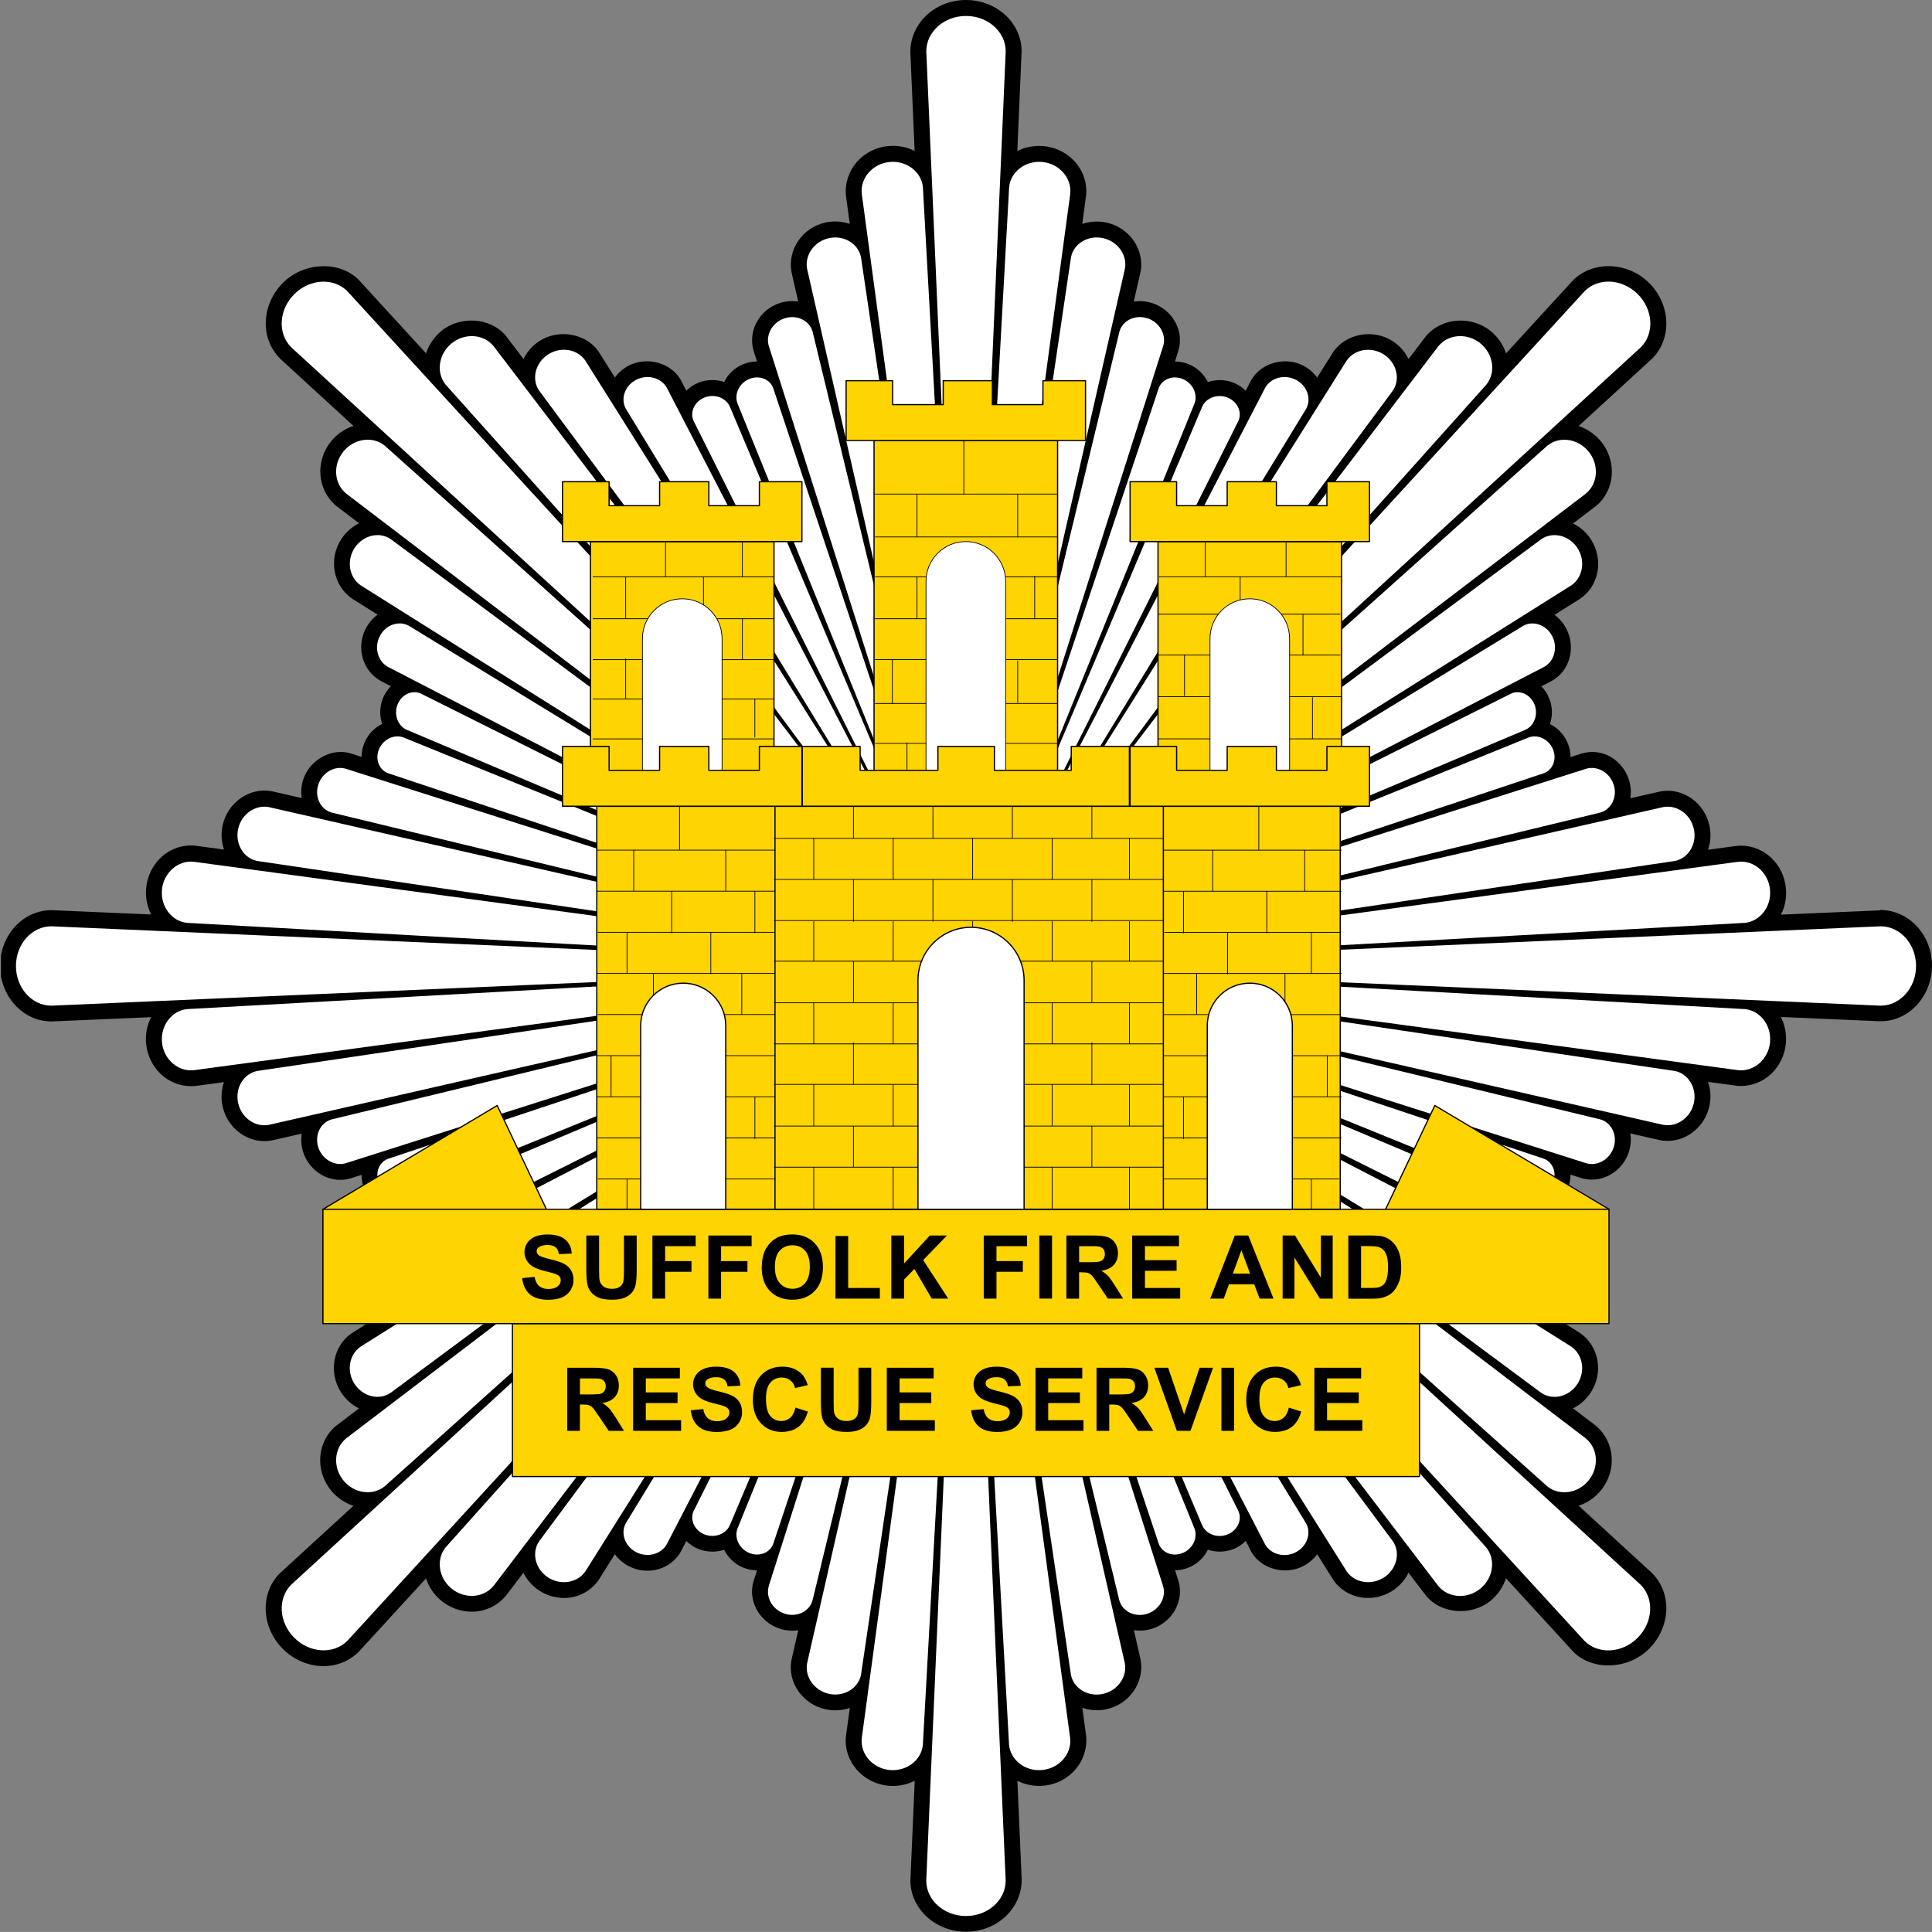 <?xml version="1.0" encoding="UTF-8"?> <svg xmlns="http://www.w3.org/2000/svg" xmlns:xlink="http://www.w3.org/1999/xlink" id="Layer_1" data-name="Layer 1" viewBox="0 0 477.34 477.33"><rect x="0" y="0" width="477.34" height="477.33" fill="#808080" stroke="none"/><defs><style> .cls-1, .cls-2, .cls-3, .cls-4, .cls-5 { fill: none; } .cls-1, .cls-3, .cls-4, .cls-5 { stroke: #000; stroke-linejoin: round; } .cls-1, .cls-4 { stroke-linecap: round; } .cls-1, .cls-5 { stroke-width: .3px; } .cls-6 { fill: #fff; } .cls-3, .cls-4 { stroke-width: .18px; } .cls-7 { fill: #ffd400; } .cls-8 { clip-path: url(#clippath); } </style><clipPath id="clippath"><rect class="cls-2" x=".24" width="477.1" height="477.33"></rect></clipPath></defs><g class="cls-8"><path d="M464.48,224.92h0l-24.46,1.06c1.02-2,1.45-4.28,1.22-6.59-.6-5.96-5.37-10.45-11.09-10.45-.34,0-.68.02-1.17.07l-6.97.94c.64-1.85.77-3.88.37-5.85-1.05-5.06-5.41-8.73-10.37-8.73-.61,0-1.22.06-1.98.21l-7.21,1.64c.22-1.49.11-3.05-.35-4.53-1.57-4.88-6.46-8.05-11.74-6.51l-2.7.86c0-1.22-.26-2.45-.76-3.6-.89-2.03-2.44-3.62-4.32-4.55.66-1.95.67-4.17-.14-6.24-.47-1.19-1.16-2.23-2-3.08l2.59-1.34c4.4-2.42,6.02-8.19,3.61-12.87-.73-1.4-1.73-2.57-2.93-3.45l6.37-4.01c4.65-3.17,5.81-9.76,2.59-14.68-1.12-1.71-2.65-3.04-4.39-3.88l5.7-4.35c4.68-3.86,5.22-11,1.21-15.92-1.49-1.81-3.41-3.12-5.53-3.81l18.17-16.66c4.95-4.95,4.61-13.34-.75-18.7-5.17-5.16-13.81-5.64-18.82-.63l-16.54,18.04c-.69-2.14-2-4.05-3.8-5.52-4.74-3.86-12.13-3.39-16.02,1.32l-4.26,5.59c-.86-1.75-2.2-3.29-3.88-4.39-4.76-3.12-11.57-1.99-14.76,2.71l-3.94,6.26c-.9-1.22-2.08-2.24-3.46-2.96-4.52-2.32-10.48-.68-12.9,3.71l-1.3,2.51c-.86-.86-1.91-1.55-3.07-2-2.03-.8-4.32-.81-6.28-.15-.91-1.85-2.48-3.42-4.52-4.32-1.16-.5-2.37-.76-3.6-.76l.88-2.79c1.41-4.83-1.53-10.05-6.54-11.65-1.47-.46-3.04-.58-4.52-.36l1.68-7.35c1.04-5.53-2.79-11.01-8.55-12.2-1.99-.41-4.05-.26-5.85.37l.95-7.11c.58-6.05-4.09-11.48-10.41-12.11-2.39-.22-4.66.23-6.59,1.22l1.06-24.63C252.42,5.69,246.25,0,238.67,0s-13.75,5.69-13.75,12.85l1.06,24.45c-1.93-.98-4.2-1.44-6.59-1.21-6.31.63-10.98,6.06-10.38,12.26l.94,6.96c-1.8-.62-3.86-.77-5.85-.37-5.76,1.2-9.6,6.67-8.53,12.35l1.64,7.21c-1.47-.22-3.04-.1-4.52.36-5,1.59-7.94,6.81-6.52,11.74l.86,2.7c-1.23,0-2.44.26-3.59.76-2.04.89-3.61,2.46-4.52,4.31-1.96-.66-4.25-.64-6.27.15-1.17.46-2.22,1.15-3.08,2.01l-1.34-2.6c-2.34-4.26-8.32-5.95-12.86-3.61-1.38.71-2.56,1.73-3.45,2.94l-4.02-6.39c-3.07-4.48-9.9-5.71-14.68-2.58-1.68,1.11-3.02,2.65-3.88,4.4l-4.35-5.71c-3.71-4.51-11.18-5.09-15.93-1.21-1.78,1.46-3.1,3.4-3.79,5.53l-16.66-18.18c-4.76-4.76-13.55-4.4-18.69.75-2.54,2.54-4.04,5.83-4.24,9.28-.21,3.62,1.03,6.96,3.61,9.54l18.04,16.54c-2.13.69-4.05,1.99-5.52,3.8-4.01,4.92-3.47,12.06,1.33,16.01l5.58,4.25c-1.73.85-3.26,2.18-4.38,3.88-3.22,4.93-2.06,11.51,2.7,14.76l6.26,3.93c-1.2.88-2.21,2.06-2.94,3.46-2.41,4.67-.79,10.43,3.7,12.91l2.52,1.31c-.86.86-1.55,1.89-2.01,3.07-.81,2.07-.81,4.29-.15,6.24-1.88.93-3.43,2.51-4.33,4.55-.5,1.15-.75,2.39-.76,3.6l-2.79-.89c-4.73-1.36-10.08,1.66-11.64,6.55-.47,1.47-.59,3.03-.36,4.51l-7.36-1.68c-5.62-1.05-11.02,2.87-12.2,8.55-.41,1.97-.27,4.01.37,5.86l-7.11-.96c-6.16-.62-11.48,4.09-12.12,10.4-.23,2.29.21,4.6,1.23,6.6l-24.64-1.07c-7,0-12.69,6.17-12.69,13.75s5.69,13.75,12.69,13.75l24.63-1.06c-1.03,2-1.46,4.28-1.23,6.6.6,5.96,5.37,10.45,11.09,10.45.34,0,.68-.01,1.17-.06l6.96-.94c-.63,1.85-.77,3.88-.36,5.85,1.05,5.06,5.41,8.73,10.37,8.73.61,0,1.22-.06,1.98-.21l7.22-1.64c-.23,1.49-.11,3.05.35,4.53,1.3,4.06,5.07,6.89,9.18,6.89h0c.83,0,1.66-.12,2.56-.38l2.69-.86c0,1.21.26,2.44.76,3.58.89,2.04,2.45,3.64,4.33,4.56-.66,1.96-.66,4.17.14,6.24.47,1.19,1.16,2.24,2,3.09l-2.59,1.34c-4.41,2.41-6.03,8.18-3.62,12.85.72,1.4,1.73,2.58,2.93,3.46l-6.38,4.01c-4.64,3.17-5.8,9.75-2.58,14.68,1.13,1.71,2.65,3.04,4.39,3.89l-5.7,4.34c-4.68,3.86-5.22,11-1.21,15.93,1.48,1.81,3.4,3.11,5.53,3.8l-18.17,16.66c-2.46,2.45-3.69,5.8-3.49,9.42.2,3.45,1.7,6.74,4.23,9.28,2.7,2.7,6.36,4.25,10.04,4.25,3.32,0,6.4-1.24,8.78-3.63l16.55-18.04c.67,2.07,1.95,4.01,3.8,5.53,2.13,1.73,4.78,2.69,7.48,2.69,3.31,0,6.38-1.43,8.53-4.03l4.26-5.59c.86,1.75,2.2,3.29,3.88,4.39,1.83,1.2,3.95,1.84,6.12,1.84,3.47,0,6.67-1.65,8.64-4.54l3.94-6.27c.89,1.22,2.07,2.24,3.45,2.95,1.42.74,3.02,1.12,4.61,1.12,3.48,0,6.64-1.81,8.3-4.81l1.3-2.52c.86.86,1.91,1.55,3.08,2.01,2.02.78,4.31.81,6.27.15.91,1.86,2.48,3.43,4.53,4.33,1.15.5,2.36.75,3.59.75l-.89,2.78c-1.4,4.82,1.53,10.05,6.55,11.65.99.32,2,.48,3.03.48.51,0,1.01-.04,1.49-.11l-1.68,7.35c-1.04,5.54,2.8,11.01,8.56,12.21.75.15,1.52.23,2.28.23,1.25,0,2.46-.21,3.58-.6l-.97,7.11c-.58,6.03,4.09,11.47,10.41,12.11.41.04.81.06,1.21.06,1.95,0,3.79-.46,5.39-1.28l-1.07,24.62c0,6.99,6.17,12.68,13.75,12.68s13.75-5.69,13.75-12.85l-1.06-24.45c1.93.98,4.14,1.44,6.6,1.21,6.32-.64,10.98-6.08,10.38-12.27l-.93-6.96c1.79.63,3.86.78,5.84.37,5.76-1.2,9.61-6.68,8.53-12.36l-1.64-7.2c1.47.22,3.04.11,4.53-.37,4.98-1.6,7.92-6.82,6.5-11.74l-.86-2.69c1.23,0,2.44-.25,3.59-.76,2.04-.9,3.61-2.46,4.52-4.32,1.96.67,4.23.65,6.28-.15,1.17-.46,2.21-1.15,3.07-2.01l1.34,2.6c2.33,4.27,8.32,5.96,12.86,3.62,1.38-.71,2.56-1.72,3.45-2.94l4.01,6.38c1.89,2.77,5.09,4.42,8.57,4.42,2.17,0,4.27-.63,6.12-1.83,1.68-1.11,3.02-2.64,3.87-4.4l4.36,5.71c3.71,4.5,11.18,5.07,15.93,1.2,1.77-1.46,3.09-3.4,3.79-5.54l16.66,18.18c4.76,4.76,13.55,4.4,18.7-.75,2.7-2.71,4.26-6.36,4.26-10.04,0-3.32-1.25-6.4-3.63-8.77l-18.04-16.55c2.13-.69,4.05-1.99,5.52-3.8,4.01-4.91,3.47-12.05-1.33-16.01l-5.58-4.25c1.74-.85,3.26-2.18,4.38-3.89,3.23-4.92,2.07-11.5-2.7-14.76l-6.25-3.93c1.2-.88,2.21-2.05,2.95-3.47,2.39-4.66.77-10.42-3.7-12.9l-2.52-1.31c.86-.85,1.55-1.89,2.01-3.07.81-2.07.8-4.29.14-6.25,1.88-.92,3.43-2.51,4.32-4.55.5-1.15.76-2.38.76-3.6l2.78.88c.81.23,1.65.35,2.49.35,4.1,0,7.87-2.84,9.16-6.9.47-1.48.58-3.03.35-4.52l7.36,1.68c.61.12,1.22.17,1.83.17,4.95,0,9.31-3.67,10.37-8.73.41-1.97.27-4-.36-5.85l7.11.96c.34.04.67.05,1,.05,5.73,0,10.51-4.49,11.11-10.46.22-2.29-.22-4.59-1.23-6.59l24.47,1.06h.17c7,0,12.69-6.16,12.69-13.75s-5.69-13.75-12.85-13.75"></path></g><path class="cls-6" d="M219.78,40.02c-4.16.41-7.24,3.92-6.87,7.81l25.76,190.84-10.65-192.45c-.38-3.79-4.07-6.61-8.24-6.2M292.32,93.68c-2.44-1.06-5.13-.07-6,2.13l-47.65,142.86,56.44-138.94c.89-2.28-.37-4.98-2.79-6.05M193.89,78.63c-2.98.95-4.76,4-3.96,6.79l48.74,153.25-37.91-156.77c-.79-2.72-3.87-4.22-6.87-3.26M238.67,3.94c-5.41,0-9.81,3.92-9.81,8.74l9.81,225.98,9.81-225.98c0-4.82-4.4-8.74-9.81-8.74M283.45,78.63c-2.99-.95-6.08.55-6.86,3.26l-37.91,156.77,48.73-153.25c.81-2.79-.97-5.84-3.95-6.79M257.56,40.02c-4.18-.41-7.86,2.41-8.23,6.2l-10.66,192.45,25.76-190.84c.37-3.89-2.72-7.39-6.87-7.81M272.45,58.82c-3.69-.77-7.21,1.42-7.84,4.76l-25.94,175.09,39.26-172.24c.65-3.43-1.81-6.85-5.48-7.61M204.9,58.82c-3.67.76-6.14,4.17-5.49,7.61l39.25,172.24-25.93-175.09c-.64-3.34-4.16-5.52-7.83-4.76M72.7,72.69c-3.83,3.82-4.16,9.7-.75,13.11l166.73,152.86L85.81,71.94c-3.41-3.41-9.29-3.07-13.11.75M111.56,84.85c-3.25,2.66-3.85,7.26-1.44,10.2l128.55,143.62L121.94,85.51c-2.48-3.02-7.15-3.3-10.38-.66M84.85,111.56c-2.65,3.24-2.35,7.89.67,10.38l153.15,116.73L95.06,110.11c-2.95-2.41-7.56-1.8-10.21,1.44M135.38,87.6c-3.15,2.07-4.1,6.1-2.18,8.91l105.46,142.15-94.03-149.55c-1.97-2.89-6.12-3.56-9.25-1.51M174.09,98.21c-2.48.97-3.69,3.57-2.74,5.75l67.32,134.7-58.33-138.16c-.98-2.24-3.78-3.26-6.25-2.3M185.02,93.68c-2.43,1.06-3.68,3.77-2.79,6.05l56.43,138.94-47.65-142.86c-.86-2.21-3.56-3.19-5.99-2.13M87.62,135.37c-2.05,3.14-1.38,7.29,1.51,9.26l149.55,94.04-142.14-105.47c-2.82-1.92-6.85-.97-8.91,2.17M157.17,93.84c-2.79,1.44-3.91,4.69-2.54,7.16l84.04,137.66-73.9-142.82c-1.4-2.54-4.82-3.43-7.6-2M398.7,193.88c-.95-2.97-4-4.76-6.79-3.95l-153.25,48.73,156.77-37.91c2.72-.8,4.22-3.88,3.27-6.88M379.13,174.08c-.97-2.48-3.58-3.69-5.75-2.73l-134.7,67.32,138.16-58.34c2.23-.98,3.26-3.78,2.3-6.25M383.65,185.02c-1.06-2.43-3.77-3.68-6.04-2.79l-138.94,56.44,142.85-47.66c2.21-.86,3.2-3.56,2.13-5.99M418.52,204.89c-.76-3.67-4.18-6.13-7.61-5.48l-172.24,39.25,175.09-25.93c3.35-.64,5.53-4.16,4.76-7.84M303.26,98.21c-2.47-.96-5.28.07-6.25,2.3l-58.34,138.16,67.31-134.7c.96-2.18-.25-4.78-2.72-5.75M238.7,238.69h0,0s0,0,0,0h0ZM437.32,219.78c-.42-4.17-3.92-7.25-7.82-6.87l-190.84,25.75,192.45-10.65c3.79-.38,6.62-4.07,6.2-8.23M464.65,228.86l-225.98,9.81h0l.02.02h0s137.64,84.03,137.64,84.03c2.48,1.36,5.72.25,7.17-2.55,1.43-2.78.53-6.19-2.01-7.6l-142.81-73.89,134.7,67.3c2.17.95,4.78-.26,5.75-2.73.96-2.47-.07-5.27-2.3-6.24l-138.15-58.34,225.97,9.8c4.82,0,8.75-4.4,8.75-9.8s-3.92-9.81-8.75-9.81M383.5,157.16c-1.44-2.79-4.69-3.91-7.16-2.54l-137.66,84.05,142.82-73.9c2.55-1.4,3.44-4.82,2.01-7.6M365.78,84.85c-3.24-2.65-7.89-2.35-10.38.66l-116.73,153.16,128.55-143.62c2.41-2.95,1.8-7.56-1.44-10.2M320.17,93.83c-2.78-1.42-6.19-.53-7.6,2.01l-73.9,142.82,84.04-137.65c1.37-2.49.25-5.73-2.54-7.18M341.96,87.61c-3.14-2.05-7.29-1.38-9.26,1.51l-94.04,149.55,105.47-142.15c1.91-2.82.97-6.85-2.18-8.91M404.65,72.68c-3.82-3.82-9.71-4.16-13.12-.75l-152.86,166.73,166.73-152.86c3.41-3.41,3.07-9.3-.75-13.12M389.73,135.38c-2.07-3.15-6.1-4.1-8.92-2.17l-142.15,105.46,149.55-94.04c2.89-1.97,3.57-6.12,1.51-9.25M392.49,111.56c-2.66-3.25-7.26-3.86-10.2-1.44l-143.62,128.55,153.16-116.73c3.01-2.48,3.3-7.14.67-10.38M437.32,257.55c.41-4.18-2.41-7.85-6.2-8.23l-192.44-10.66,190.83,25.76c3.89.37,7.39-2.72,7.82-6.88M185.02,383.65c2.44,1.06,5.14.08,6-2.14l47.65-142.84-56.44,138.94c-.89,2.26.37,4.98,2.79,6.04M189.94,391.91c-.81,2.8.97,5.84,3.95,6.79,2.99.95,6.08-.54,6.86-3.28l37.91-156.75-9.81,225.98c0,4.82,4.4,8.74,9.81,8.74s9.81-3.92,9.81-8.74l-9.81-225.95,10.65,192.42c.37,3.79,4.06,6.62,8.23,6.19,4.16-.42,7.25-3.92,6.87-7.81l-25.75-190.81h0s0,0,0,0h0s0,.02,0,.02l25.93,175.05c.63,3.35,4.15,5.53,7.83,4.77,3.67-.76,6.14-4.18,5.49-7.62l-39.24-172.15,37.89,156.68c.79,2.73,3.88,4.23,6.87,3.28,2.98-.95,4.76-3.99,3.95-6.79l-48.72-153.2h0s73.88,142.78,73.88,142.78c1.4,2.55,4.82,3.44,7.6,2.01,2.79-1.44,3.92-4.69,2.54-7.17l-84.03-137.64h0s116.71,153.14,116.71,153.14c2.48,3.01,7.15,3.3,10.38.66,3.25-2.66,3.86-7.27,1.44-10.2l-128.54-143.61,152.85,166.72c3.41,3.4,9.3,3.06,13.12-.76,3.82-3.82,4.16-9.72.75-13.11l-166.7-152.84-.02-.02-48.73,153.24ZM204.89,418.52c3.69.76,7.22-1.42,7.84-4.77l25.95-175.08-39.26,172.23c-.65,3.44,1.81,6.85,5.48,7.62M111.56,392.49c3.24,2.64,7.89,2.35,10.38-.67l116.73-153.15-128.55,143.61c-2.41,2.95-1.81,7.56,1.44,10.21M174.08,379.12c2.47.96,5.27-.07,6.25-2.3l58.34-138.15-67.31,134.7c-.95,2.17.25,4.78,2.73,5.75M219.78,437.31c4.18.42,7.86-2.41,8.23-6.19l10.66-192.44-25.76,190.83c-.38,3.9,2.72,7.39,6.87,7.81M157.17,383.49c2.78,1.44,6.19.54,7.6-2l73.9-142.82-84.04,137.65c-1.37,2.48-.25,5.72,2.55,7.17M135.38,389.72c3.14,2.05,7.29,1.38,9.26-1.5l94.03-149.55-105.47,142.14c-1.91,2.82-.97,6.85,2.18,8.91M398.7,283.44c.95-2.99-.55-6.08-3.27-6.86l-156.76-37.91,153.24,48.73c2.79.82,5.84-.97,6.79-3.95M418.52,272.44c.76-3.69-1.42-7.21-4.76-7.84l-175.08-25.94,172.23,39.25c3.44.65,6.85-1.81,7.61-5.48M383.65,292.31c1.06-2.44.08-5.13-2.13-6l-142.85-47.65,138.94,56.43c2.27.9,4.98-.36,6.04-2.79M380.81,344.14c2.82,1.91,6.85.97,8.91-2.18,2.05-3.13,1.38-7.28-1.51-9.25l-149.53-94.03h.01s142.11,105.46,142.11,105.46ZM341.96,389.73c3.15-2.07,4.1-6.1,2.18-8.92l-105.45-142.12,94.02,149.52c1.97,2.89,6.12,3.56,9.25,1.51M292.32,383.65c2.43-1.06,3.68-3.78,2.79-6.04l-56.34-138.7,58.24,137.92c.97,2.23,3.78,3.26,6.24,2.3,2.48-.98,3.69-3.58,2.74-5.76l-67.3-134.66,47.64,142.8c.86,2.22,3.56,3.21,5.99,2.14M392.49,365.78c2.64-3.24,2.35-7.89-.67-10.38l-153.12-116.7,143.58,128.53c2.95,2.41,7.55,1.8,10.2-1.44M78.63,193.89c-.95,2.99.55,6.07,3.27,6.86l156.77,37.91-153.25-48.73c-2.79-.81-5.84.98-6.79,3.96M58.82,204.88c-.76,3.69,1.42,7.22,4.76,7.84l175.09,25.95-172.24-39.26c-3.43-.65-6.85,1.81-7.61,5.48M40.02,219.78c-.41,4.17,2.41,7.86,6.2,8.23l192.45,10.66-190.84-25.76c-3.89-.38-7.39,2.72-7.82,6.87M93.84,157.17c-1.43,2.77-.54,6.19,2,7.59l142.82,73.9-137.65-84.05c-2.48-1.36-5.73-.24-7.17,2.55M93.68,185.01c-1.07,2.44-.08,5.14,2.14,6.01l142.85,47.65-138.94-56.45c-2.27-.88-4.98.37-6.04,2.79M98.22,174.08c-.97,2.46.07,5.28,2.3,6.25l138.15,58.34-134.7-67.32c-2.18-.96-4.78.25-5.75,2.73M3.94,238.67c0,5.41,3.92,9.8,8.75,9.8l225.98-9.8-225.98-9.81c-4.82,0-8.75,4.4-8.75,9.81M72.7,404.64c3.82,3.83,9.71,4.16,13.12.76l152.86-166.73-166.73,152.86c-3.41,3.4-3.07,9.29.75,13.11M93.68,292.31c1.06,2.44,3.77,3.69,6.04,2.8l138.94-56.43-142.85,47.65c-2.22.86-3.21,3.56-2.14,5.99M93.85,320.16c1.44,2.8,4.68,3.91,7.16,2.54l137.66-84.04-142.82,73.9c-2.55,1.4-3.44,4.81-2,7.59M84.85,365.78c2.66,3.24,7.26,3.85,10.2,1.44l143.62-128.55-153.16,116.72c-3.01,2.49-3.3,7.15-.66,10.39M87.61,341.95c2.07,3.15,6.1,4.1,8.91,2.17l142.15-105.45-149.55,94.03c-2.89,1.97-3.56,6.12-1.51,9.25M98.21,303.24c.97,2.48,3.58,3.69,5.76,2.73l134.7-67.31-138.16,58.33c-2.23.98-3.26,3.78-2.3,6.25M40.02,257.55c.42,4.16,3.92,7.25,7.82,6.87l190.84-25.75-192.45,10.65c-3.79.38-6.61,4.07-6.2,8.23M58.82,272.43c.76,3.68,4.18,6.14,7.61,5.49l172.24-39.25-175.09,25.93c-3.35.64-5.53,4.15-4.76,7.83M78.63,283.44c.95,2.98,4,4.76,6.79,3.96l153.25-48.73-156.77,37.91c-2.72.79-4.22,3.88-3.27,6.87"></path><rect class="cls-7" x="126.61" y="327.03" width="224.1" height="37.78"></rect><rect class="cls-1" x="126.61" y="327.03" width="224.1" height="37.78"></rect><polygon class="cls-7" points="79.8 298.77 135 298.77 122.84 273.14 79.8 298.77"></polygon><polygon class="cls-5" points="79.8 298.77 135 298.77 122.84 273.14 79.8 298.77"></polygon><polygon class="cls-7" points="354.5 273.14 342.34 298.77 397.54 298.77 354.5 273.14"></polygon><polygon class="cls-5" points="354.5 273.14 342.34 298.77 397.54 298.77 354.5 273.14"></polygon><rect class="cls-7" x="79.8" y="298.77" width="317.74" height="28.26"></rect><path class="cls-5" d="M219.12,298.77h39.11M397.54,327.03H79.79v-28.26h317.74v28.26Z"></path><rect class="cls-7" x="147.45" y="199.2" width="183.68" height="99.56"></rect><rect class="cls-1" x="147.45" y="199.2" width="183.68" height="99.56"></rect><rect class="cls-7" x="191.47" y="199.2" width="95.95" height="99.56"></rect><rect class="cls-1" x="191.48" y="199.2" width="95.95" height="99.56"></rect><rect class="cls-7" x="145.88" y="133.81" width="45.35" height="61.12"></rect><rect class="cls-1" x="145.88" y="133.81" width="45.35" height="61.12"></rect><rect class="cls-7" x="215.95" y="108.84" width="45.35" height="86.09"></rect><rect class="cls-1" x="215.95" y="108.84" width="45.35" height="86.09"></rect><rect class="cls-7" x="286.11" y="133.81" width="45.35" height="61.12"></rect><rect class="cls-1" x="286.11" y="133.81" width="45.35" height="61.12"></rect><path class="cls-3" d="M279.05,247.63v10.29M259.95,247.63v10.29M240.32,247.63v10.29M220.69,247.63v10.29M201.05,247.63v10.29M269.77,237.48v10.15M250.13,237.48v10.15M230.5,237.48v10.15M210.87,237.48v10.15M147.7,230.35h43.54M191.49,240.5h-44.03M147.7,250.66h43.79M191.49,260.82h-44.03M161.44,240.58v10.08M186.51,271.07v10.35M175.62,230.35v10.35M154.92,291.28v7.47M150.98,260.81v10.16M183.27,240.5v10.16M154.92,230.47v10.1M179.31,210.04v10.24M186.51,220.28v10.3M165.94,220.28v10.3M147.46,220.19h44.03M156.57,210.04v10.24M279.05,288.38v10.37M259.95,288.38v10.37M240.31,288.38v10.37M220.69,288.38v10.37M201.05,288.38v10.37M269.77,278.18v10.12M250.13,278.18v10.12M230.5,278.18v10.12M210.86,278.18v10.12M279.05,267.98v10.2M259.95,267.98v10.2M240.31,267.98v10.2M220.69,267.98v10.2M201.05,267.98v10.2M269.77,257.56v10.49M250.13,257.56v10.49M230.5,257.56v10.49M210.86,257.56v10.49M279.05,227.62v9.85M259.95,227.62v9.85M240.31,227.62v9.85M220.69,227.62v9.85M201.05,227.62v9.85M269.77,217.31v10.44M250.13,217.31v10.44M230.5,217.31v10.44M210.86,217.31v10.44M279.05,207.01v10.3M259.95,207.01v10.3M240.31,207.01v10.3M220.69,207.01v10.3M201.05,207.01v10.3M269.77,199.25v7.89M250.13,199.25v7.89M230.5,199.25v7.89M210.86,199.25v7.89M167.91,199.18v10.85M191.24,288.37h96.2M191.24,278.22h96.2M191.24,267.92h96.2M191.24,257.91h96.2M191.24,247.76h96.2M191.24,237.48h96.2M191.24,227.44h96.2M191.24,217.29h96.2M191.24,207.14h96.2M147.46,210.04h44.03M331.48,182.55h-45.35M331.48,172.13h-45.35M331.14,161.85h-45.01M321.93,151.75v10.1M286.13,151.75h45.01M306.41,142.51v6.41M317.75,133.9v8.61M297.78,133.9v8.61M286.38,142.51h45.09M216.21,183.67h44.98M261.3,173.81h-45.09M226.56,142.52v10.35M226.56,122.06v10.6M251.44,122.06v10.6M261.18,162.97h-44.98M261.18,152.87h-44.98M228.8,142.52h-12.59M261.3,142.52h-13.55M261.18,132.66h-44.98M216.21,122.07h44.98M238.13,108.84v13.23M191.24,182.56h-44.78M146.46,172.71h44.78M146.46,162.98h44.78M154.59,142.52v10.35M191.23,152.87h-44.78M173.81,142.52v10.35M183.42,133.81v8.72M164.44,133.81v8.72M146.45,142.52h44.78"></path><path class="cls-6" d="M238.62,133.81c-5.43,0-9.83,4.4-9.83,9.83v48.17h19.67v-48.17c0-5.43-4.4-9.83-9.83-9.83"></path><path class="cls-4" d="M238.62,133.81c-5.43,0-9.83,4.4-9.83,9.83v48.17h19.67v-48.17c0-5.43-4.4-9.83-9.83-9.83Z"></path><path class="cls-6" d="M168.56,147.94c-5.43,0-9.83,4.4-9.83,9.83v37.15h19.67v-37.15c0-5.43-4.4-9.83-9.83-9.83"></path><path class="cls-4" d="M168.56,147.94c-5.43,0-9.83,4.4-9.83,9.83v37.15h19.67v-37.15c0-5.43-4.4-9.83-9.83-9.83Z"></path><path class="cls-6" d="M308.79,147.94c-5.43,0-9.83,4.4-9.83,9.83v37.15h19.66v-37.15c0-5.43-4.4-9.83-9.83-9.83"></path><path class="cls-4" d="M308.79,147.94c-5.43,0-9.83,4.4-9.83,9.83v37.15h19.66v-37.15c0-5.43-4.4-9.83-9.83-9.83Z"></path><path class="cls-6" d="M239.91,229.11c-7.24,0-13.11,5.87-13.11,13.11v56.55h26.22v-56.55c0-7.24-5.87-13.11-13.11-13.11"></path><path class="cls-1" d="M239.91,229.11c-7.24,0-13.11,5.87-13.11,13.11v56.55h26.22v-56.55c0-7.24-5.87-13.11-13.11-13.11Z"></path><path class="cls-3" d="M287.43,291.29h43.41M287.43,281.14h44.03M287.43,270.98h44.03M331.22,230.37h-43.54M287.43,240.51h44.03M331.22,250.67h-43.79M287.43,260.83h44.03M317.48,240.59v10.08M292.41,271.08v10.35M303.3,230.36v10.35M324,291.29v7.47M327.94,260.83v10.16M295.66,240.51v10.16M324,230.48v10.1M299.62,210.05v10.18M292.41,220.23v10.37M312.98,220.23v10.37M331.46,220.2h-44.03M322.35,210.05v10.18M311.01,199.2v10.85M331.46,210.05h-44.03M191.48,291.29h-43.78M191.48,281.14h-44.03M191.48,270.98h-44.03M255.64,142.28v10.59M220.47,163.06v10.76M324.27,172.29v10.27M292.66,161.69v10.27M186.5,172.59v9.61M154.59,162.73v9.86M183.42,152.87v10.1M224.09,183.43v6.89M251.44,163.23v10.35"></path><path class="cls-6" d="M308.79,242.91c-5.81,0-10.51,4.7-10.51,10.51v45.35h21.02v-45.35c0-5.81-4.71-10.51-10.51-10.51"></path><path class="cls-1" d="M308.79,242.91c-5.81,0-10.51,4.7-10.51,10.51v45.35h21.02v-45.35c0-5.81-4.71-10.51-10.51-10.51Z"></path><path class="cls-6" d="M168.8,242.91c-5.8,0-10.51,4.7-10.51,10.51v45.35h21.02v-45.35c0-5.81-4.7-10.51-10.51-10.51"></path><path class="cls-1" d="M168.8,242.91c-5.8,0-10.51,4.7-10.51,10.51v45.35h21.02v-45.35c0-5.81-4.7-10.51-10.51-10.51Z"></path><polygon class="cls-7" points="138.98 119.02 138.98 133.81 198.13 133.81 198.13 119.02 187.62 119.02 187.62 124.94 175.13 124.94 175.13 119.02 162.97 119.02 162.97 124.94 150.49 124.94 150.49 119.02 138.98 119.02"></polygon><polygon class="cls-1" points="138.98 119.02 138.98 133.81 198.13 133.81 198.13 119.02 187.62 119.02 187.62 124.94 175.13 124.94 175.13 119.02 162.97 119.02 162.97 124.94 150.49 124.94 150.49 119.02 138.98 119.02"></polygon><polygon class="cls-7" points="279.21 119.02 279.21 133.81 338.36 133.81 338.36 119.02 327.84 119.02 327.84 124.94 315.36 124.94 315.36 119.02 303.2 119.02 303.2 124.94 290.71 124.94 290.71 119.02 279.21 119.02"></polygon><polygon class="cls-1" points="279.21 119.02 279.21 133.81 338.36 133.81 338.36 119.02 327.84 119.02 327.84 124.94 315.36 124.94 315.36 119.02 303.2 119.02 303.2 124.94 290.71 124.94 290.71 119.02 279.21 119.02"></polygon><polygon class="cls-7" points="209.05 94.06 209.05 108.84 268.2 108.84 268.2 94.06 257.68 94.06 257.68 99.97 245.19 99.97 245.19 94.06 233.04 94.06 233.04 99.97 220.55 99.97 220.55 94.06 209.05 94.06"></polygon><polygon class="cls-1" points="209.05 94.06 209.05 108.84 268.2 108.84 268.2 94.06 257.68 94.06 257.68 99.97 245.19 99.97 245.19 94.06 233.04 94.06 233.04 99.97 220.55 99.97 220.55 94.06 209.05 94.06"></polygon><polygon class="cls-7" points="198.21 184.42 198.21 199.2 279.04 199.2 279.04 184.42 264.67 184.42 264.67 190.33 245.69 190.33 245.69 184.42 231.73 184.42 231.73 190.33 212.51 190.33 212.51 184.42 198.21 184.42"></polygon><polygon class="cls-1" points="198.21 184.42 198.21 199.2 279.04 199.2 279.04 184.42 264.67 184.42 264.67 190.33 245.69 190.33 245.69 184.42 231.73 184.42 231.73 190.33 212.51 190.33 212.51 184.42 198.21 184.42"></polygon><polygon class="cls-7" points="138.98 184.42 138.98 199.2 198.13 199.2 198.13 184.42 187.62 184.42 187.62 190.33 175.13 190.33 175.13 184.42 162.97 184.42 162.97 190.33 150.49 190.33 150.49 184.42 138.98 184.42"></polygon><polygon class="cls-1" points="138.98 184.42 138.98 199.2 198.13 199.2 198.13 184.42 187.62 184.42 187.62 190.33 175.13 190.33 175.13 184.42 162.97 184.42 162.97 190.33 150.49 190.33 150.49 184.42 138.98 184.42"></polygon><polygon class="cls-7" points="279.21 184.42 279.21 199.2 338.36 199.2 338.36 184.42 327.84 184.42 327.84 190.33 315.36 190.33 315.36 184.42 303.2 184.42 303.2 190.33 290.71 190.33 290.71 184.42 279.21 184.42"></polygon><polygon class="cls-1" points="279.21 184.42 279.21 199.2 338.36 199.2 338.36 184.42 327.84 184.42 327.84 190.33 315.36 190.33 315.36 184.42 303.2 184.42 303.2 190.33 290.71 190.33 290.71 184.42 279.21 184.42"></polygon><path d="M129.02,315.78l3.06-.3c.18,1.03.56,1.78,1.12,2.26.56.48,1.32.73,2.28.73,1.01,0,1.78-.21,2.29-.64.52-.43.77-.93.77-1.51,0-.37-.11-.68-.32-.94-.21-.26-.59-.48-1.13-.67-.37-.13-1.21-.36-2.52-.68-1.69-.42-2.87-.93-3.55-1.55-.96-.86-1.44-1.9-1.44-3.14,0-.79.22-1.53.67-2.22.45-.69,1.1-1.22,1.95-1.58.84-.36,1.87-.54,3.07-.54,1.96,0,3.43.43,4.42,1.29.99.86,1.51,2,1.56,3.43l-3.15.14c-.13-.8-.42-1.38-.87-1.73-.44-.35-1.1-.53-1.99-.53s-1.63.19-2.15.56c-.34.24-.5.56-.5.97,0,.37.16.69.47.95.39.34,1.36.68,2.89,1.04,1.53.36,2.67.74,3.4,1.12.74.39,1.31.91,1.72,1.59.42.67.62,1.5.62,2.48,0,.89-.25,1.73-.75,2.51s-1.2,1.36-2.11,1.74c-.91.38-2.04.57-3.39.57-1.97,0-3.49-.45-4.54-1.36-1.06-.91-1.69-2.24-1.89-3.98"></path><path d="M144.87,305.26h3.15v8.45c0,1.34.04,2.21.12,2.61.13.63.46,1.15.96,1.53.51.39,1.2.58,2.08.58s1.57-.18,2.02-.55c.45-.37.73-.81.82-1.34.09-.53.14-1.42.14-2.65v-8.63h3.15v8.19c0,1.87-.08,3.19-.26,3.97-.17.77-.48,1.42-.94,1.96-.46.53-1.07.95-1.84,1.27-.76.32-1.76.47-3,.47-1.49,0-2.62-.17-3.39-.51-.77-.34-1.38-.79-1.83-1.34-.45-.55-.74-1.12-.88-1.73-.21-.89-.31-2.21-.31-3.96v-8.32Z"></path><polygon points="161.19 320.85 161.19 305.26 171.88 305.26 171.88 307.89 164.33 307.89 164.33 311.58 170.84 311.58 170.84 314.22 164.33 314.22 164.33 320.85 161.19 320.85"></polygon><polygon points="175.02 320.85 175.02 305.26 185.7 305.26 185.7 307.89 178.16 307.89 178.16 311.58 184.67 311.58 184.67 314.22 178.16 314.22 178.16 320.85 175.02 320.85"></polygon><path d="M191.45,313.04c0,1.76.41,3.1,1.23,4.01.81.91,1.85,1.37,3.1,1.37s2.29-.45,3.09-1.36c.8-.9,1.21-2.26,1.21-4.07s-.39-3.12-1.18-4c-.78-.88-1.83-1.32-3.12-1.32s-2.34.45-3.14,1.33c-.79.89-1.19,2.23-1.19,4.03M188.21,313.15c0-1.59.24-2.92.71-4,.35-.79.84-1.51,1.45-2.14.61-.63,1.28-1.1,2.01-1.4.97-.41,2.09-.62,3.36-.62,2.3,0,4.14.71,5.51,2.14,1.38,1.42,2.07,3.41,2.07,5.94s-.68,4.49-2.05,5.91c-1.37,1.42-3.2,2.14-5.49,2.14s-4.16-.71-5.53-2.13c-1.37-1.41-2.05-3.36-2.05-5.84"></path><polygon points="206.42 320.85 206.42 305.38 209.56 305.38 209.56 318.22 217.39 318.22 217.39 320.85 206.42 320.85"></polygon><polygon points="220.22 320.85 220.22 305.26 223.37 305.26 223.37 312.18 229.73 305.26 233.96 305.26 228.09 311.33 234.28 320.85 230.21 320.85 225.92 313.53 223.37 316.14 223.37 320.85 220.22 320.85"></polygon><polygon points="243.05 320.85 243.05 305.26 253.74 305.26 253.74 307.89 246.2 307.89 246.2 311.58 252.71 311.58 252.71 314.22 246.2 314.22 246.2 320.85 243.05 320.85"></polygon><rect x="256.78" y="305.25" width="3.15" height="15.59"></rect><path d="M266.62,311.85h2.33c1.51,0,2.45-.06,2.82-.19.38-.13.67-.35.89-.66.21-.31.32-.7.32-1.17,0-.53-.14-.95-.42-1.27-.28-.32-.67-.52-1.18-.61-.26-.04-1.03-.05-2.3-.05h-2.46v3.95ZM263.47,320.85v-15.59h6.63c1.66,0,2.87.14,3.63.42.75.28,1.36.78,1.81,1.49.46.72.68,1.54.68,2.46,0,1.17-.34,2.14-1.03,2.9-.69.76-1.72,1.24-3.09,1.44.68.39,1.25.83,1.69,1.31.44.47,1.04,1.32,1.79,2.53l1.91,3.04h-3.77l-2.28-3.39c-.81-1.21-1.36-1.98-1.66-2.29-.3-.32-.61-.53-.95-.65-.33-.11-.86-.17-1.58-.17h-.64v6.51h-3.15Z"></path><polygon points="279.73 320.85 279.73 305.26 291.29 305.26 291.29 307.89 282.88 307.89 282.88 311.35 290.7 311.35 290.7 313.98 282.88 313.98 282.88 318.22 291.59 318.22 291.59 320.85 279.73 320.85"></polygon><path d="M308.86,314.68l-2.15-5.78-2.11,5.78h4.25ZM314.65,320.85h-3.42l-1.36-3.54h-6.23l-1.29,3.54h-3.34l6.07-15.59h3.33l6.24,15.59Z"></path><polygon points="316.9 320.85 316.9 305.26 319.96 305.26 326.35 315.67 326.35 305.26 329.27 305.26 329.27 320.85 326.11 320.85 319.82 310.68 319.82 320.85 316.9 320.85"></polygon><path d="M336.28,307.89v10.33h2.35c.88,0,1.51-.05,1.9-.15.51-.13.93-.34,1.27-.65.34-.31.61-.81.82-1.51.22-.7.32-1.65.32-2.86s-.1-2.13-.32-2.78c-.21-.64-.51-1.15-.89-1.51-.38-.36-.87-.61-1.46-.74-.44-.09-1.3-.15-2.58-.15h-1.42ZM333.13,305.26h5.75c1.3,0,2.29.1,2.97.3.91.27,1.7.75,2.35,1.44.65.69,1.15,1.53,1.49,2.53s.51,2.22.51,3.69c0,1.28-.16,2.39-.48,3.32-.39,1.13-.95,2.05-1.67,2.76-.54.53-1.29.95-2.21,1.24-.7.22-1.62.33-2.79.33h-5.92v-15.59Z"></path><path d="M143.3,344.52h2.33c1.51,0,2.45-.06,2.83-.19.37-.13.67-.35.88-.66.21-.31.32-.7.32-1.17,0-.53-.14-.95-.42-1.27-.28-.32-.68-.52-1.19-.61-.26-.04-1.02-.05-2.3-.05h-2.46v3.95ZM140.15,353.52v-15.59h6.62c1.67,0,2.88.14,3.64.42.75.28,1.36.78,1.81,1.49.45.72.68,1.54.68,2.46,0,1.17-.34,2.14-1.03,2.9-.69.76-1.72,1.24-3.08,1.44.68.39,1.24.83,1.69,1.31.44.47,1.04,1.32,1.79,2.53l1.9,3.04h-3.77l-2.28-3.39c-.81-1.21-1.36-1.98-1.66-2.29-.3-.32-.62-.53-.95-.65-.34-.12-.86-.17-1.59-.17h-.64v6.51h-3.15Z"></path><polygon points="156.42 353.52 156.42 337.93 167.98 337.93 167.98 340.56 159.56 340.56 159.56 344.02 167.4 344.02 167.4 346.65 159.56 346.65 159.56 350.89 168.28 350.89 168.28 353.52 156.42 353.52"></polygon><path d="M170.69,348.44l3.06-.3c.18,1.03.56,1.78,1.12,2.26.56.48,1.32.73,2.28.73,1.01,0,1.78-.21,2.29-.64.52-.43.77-.93.77-1.51,0-.37-.11-.68-.33-.94-.21-.26-.59-.48-1.13-.67-.37-.13-1.21-.36-2.52-.68-1.69-.42-2.87-.93-3.55-1.55-.96-.86-1.44-1.9-1.44-3.14,0-.79.22-1.53.67-2.22.45-.69,1.1-1.22,1.95-1.58.84-.36,1.87-.54,3.07-.54,1.96,0,3.43.43,4.42,1.29.99.86,1.51,2,1.56,3.43l-3.15.14c-.13-.8-.42-1.38-.87-1.73-.44-.35-1.1-.53-1.99-.53s-1.63.19-2.15.56c-.34.24-.5.56-.5.97,0,.37.16.68.47.95.4.34,1.36.68,2.89,1.04,1.53.36,2.67.74,3.4,1.12.74.39,1.31.91,1.72,1.59.42.67.62,1.5.62,2.48,0,.89-.25,1.73-.75,2.51s-1.2,1.36-2.11,1.74c-.91.38-2.04.57-3.39.57-1.97,0-3.49-.45-4.54-1.36-1.06-.91-1.69-2.24-1.89-3.98"></path><path d="M196.54,347.78l3.05.97c-.47,1.7-1.25,2.97-2.33,3.79-1.09.83-2.47,1.24-4.14,1.24-2.07,0-3.77-.71-5.11-2.12-1.33-1.41-2-3.35-2-5.8,0-2.6.67-4.61,2.01-6.05,1.34-1.44,3.1-2.15,5.29-2.15,1.9,0,3.46.56,4.65,1.69.71.67,1.24,1.62,1.6,2.87l-3.12.74c-.19-.81-.57-1.45-1.16-1.91-.58-.47-1.29-.7-2.13-.7-1.16,0-2.1.41-2.82,1.25-.72.83-1.08,2.17-1.08,4.03,0,1.97.35,3.38,1.06,4.21.71.84,1.63,1.25,2.76,1.25.84,0,1.56-.27,2.16-.8.6-.53,1.03-1.37,1.3-2.51"></path><path d="M202.82,337.92h3.15v8.45c0,1.34.04,2.21.12,2.61.13.63.46,1.15.96,1.53.51.39,1.2.58,2.08.58s1.57-.18,2.02-.55c.45-.37.73-.81.82-1.34.09-.53.14-1.42.14-2.65v-8.63h3.15v8.19c0,1.87-.08,3.19-.26,3.97-.17.77-.48,1.42-.94,1.96-.46.53-1.07.95-1.84,1.27-.76.32-1.76.47-3,.47-1.49,0-2.62-.17-3.39-.51-.77-.34-1.38-.79-1.83-1.34-.45-.55-.74-1.12-.88-1.73-.21-.89-.31-2.21-.31-3.96v-8.32Z"></path><polygon points="219.11 353.52 219.11 337.93 230.67 337.93 230.67 340.56 222.26 340.56 222.26 344.02 230.09 344.02 230.09 346.65 222.26 346.65 222.26 350.89 230.97 350.89 230.97 353.52 219.11 353.52"></polygon><path d="M239.96,348.44l3.06-.3c.19,1.03.56,1.78,1.12,2.26.57.48,1.32.73,2.29.73,1.01,0,1.77-.21,2.29-.64.51-.43.77-.93.77-1.51,0-.37-.11-.68-.32-.94-.22-.26-.59-.48-1.13-.67-.37-.13-1.21-.36-2.52-.68-1.69-.42-2.87-.93-3.55-1.55-.96-.86-1.44-1.9-1.44-3.14,0-.79.22-1.53.67-2.22.45-.69,1.1-1.22,1.95-1.58.84-.36,1.87-.54,3.06-.54,1.96,0,3.43.43,4.42,1.29.99.86,1.51,2,1.56,3.43l-3.15.14c-.13-.8-.43-1.38-.87-1.73-.44-.35-1.11-.53-2-.53s-1.63.19-2.15.56c-.33.24-.5.56-.5.97,0,.37.16.68.47.95.4.34,1.36.68,2.89,1.04,1.53.36,2.67.74,3.4,1.12.73.39,1.31.91,1.72,1.59.41.67.62,1.5.62,2.48,0,.89-.25,1.73-.75,2.51-.49.78-1.19,1.36-2.1,1.74-.91.38-2.04.57-3.4.57-1.97,0-3.49-.45-4.54-1.36-1.05-.91-1.68-2.24-1.89-3.98"></path><polygon points="255.84 353.52 255.84 337.93 267.4 337.93 267.4 340.56 258.98 340.56 258.98 344.02 266.81 344.02 266.81 346.65 258.98 346.65 258.98 350.89 267.69 350.89 267.69 353.52 255.84 353.52"></polygon><path d="M274.07,344.52h2.33c1.51,0,2.45-.06,2.82-.19.38-.13.67-.35.89-.66.21-.31.32-.7.32-1.17,0-.53-.14-.95-.42-1.27-.28-.32-.67-.52-1.18-.61-.26-.04-1.03-.05-2.3-.05h-2.46v3.95ZM270.92,353.52v-15.59h6.63c1.67,0,2.87.14,3.63.42.75.28,1.36.78,1.81,1.49.45.72.68,1.54.68,2.46,0,1.17-.34,2.14-1.03,2.9-.69.76-1.72,1.24-3.09,1.44.68.39,1.25.83,1.69,1.31.44.47,1.04,1.32,1.79,2.53l1.91,3.04h-3.77l-2.28-3.39c-.81-1.21-1.36-1.98-1.66-2.29-.3-.32-.62-.53-.95-.65-.33-.12-.86-.17-1.58-.17h-.64v6.51h-3.15Z"></path><polygon points="290.77 353.52 285.2 337.93 288.61 337.93 292.56 349.47 296.37 337.93 299.71 337.93 294.13 353.52 290.77 353.52"></polygon><rect x="301.77" y="337.93" width="3.14" height="15.59"></rect><path d="M318.43,347.78l3.06.97c-.47,1.7-1.25,2.97-2.33,3.79-1.09.83-2.47,1.24-4.14,1.24-2.07,0-3.77-.71-5.11-2.12-1.33-1.41-2-3.35-2-5.8,0-2.6.67-4.61,2.01-6.05,1.34-1.44,3.1-2.15,5.29-2.15,1.9,0,3.45.56,4.64,1.69.71.67,1.24,1.62,1.6,2.87l-3.12.74c-.19-.81-.57-1.45-1.16-1.91-.59-.47-1.29-.7-2.13-.7-1.16,0-2.09.41-2.81,1.25-.72.83-1.08,2.17-1.08,4.03,0,1.97.35,3.38,1.07,4.21.71.84,1.63,1.25,2.76,1.25.84,0,1.56-.27,2.16-.8.6-.53,1.04-1.37,1.3-2.51"></path><polygon points="324.74 353.52 324.74 337.93 336.3 337.93 336.3 340.56 327.88 340.56 327.88 344.02 335.71 344.02 335.71 346.65 327.88 346.65 327.88 350.89 336.59 350.89 336.59 353.52 324.74 353.52"></polygon></svg> 